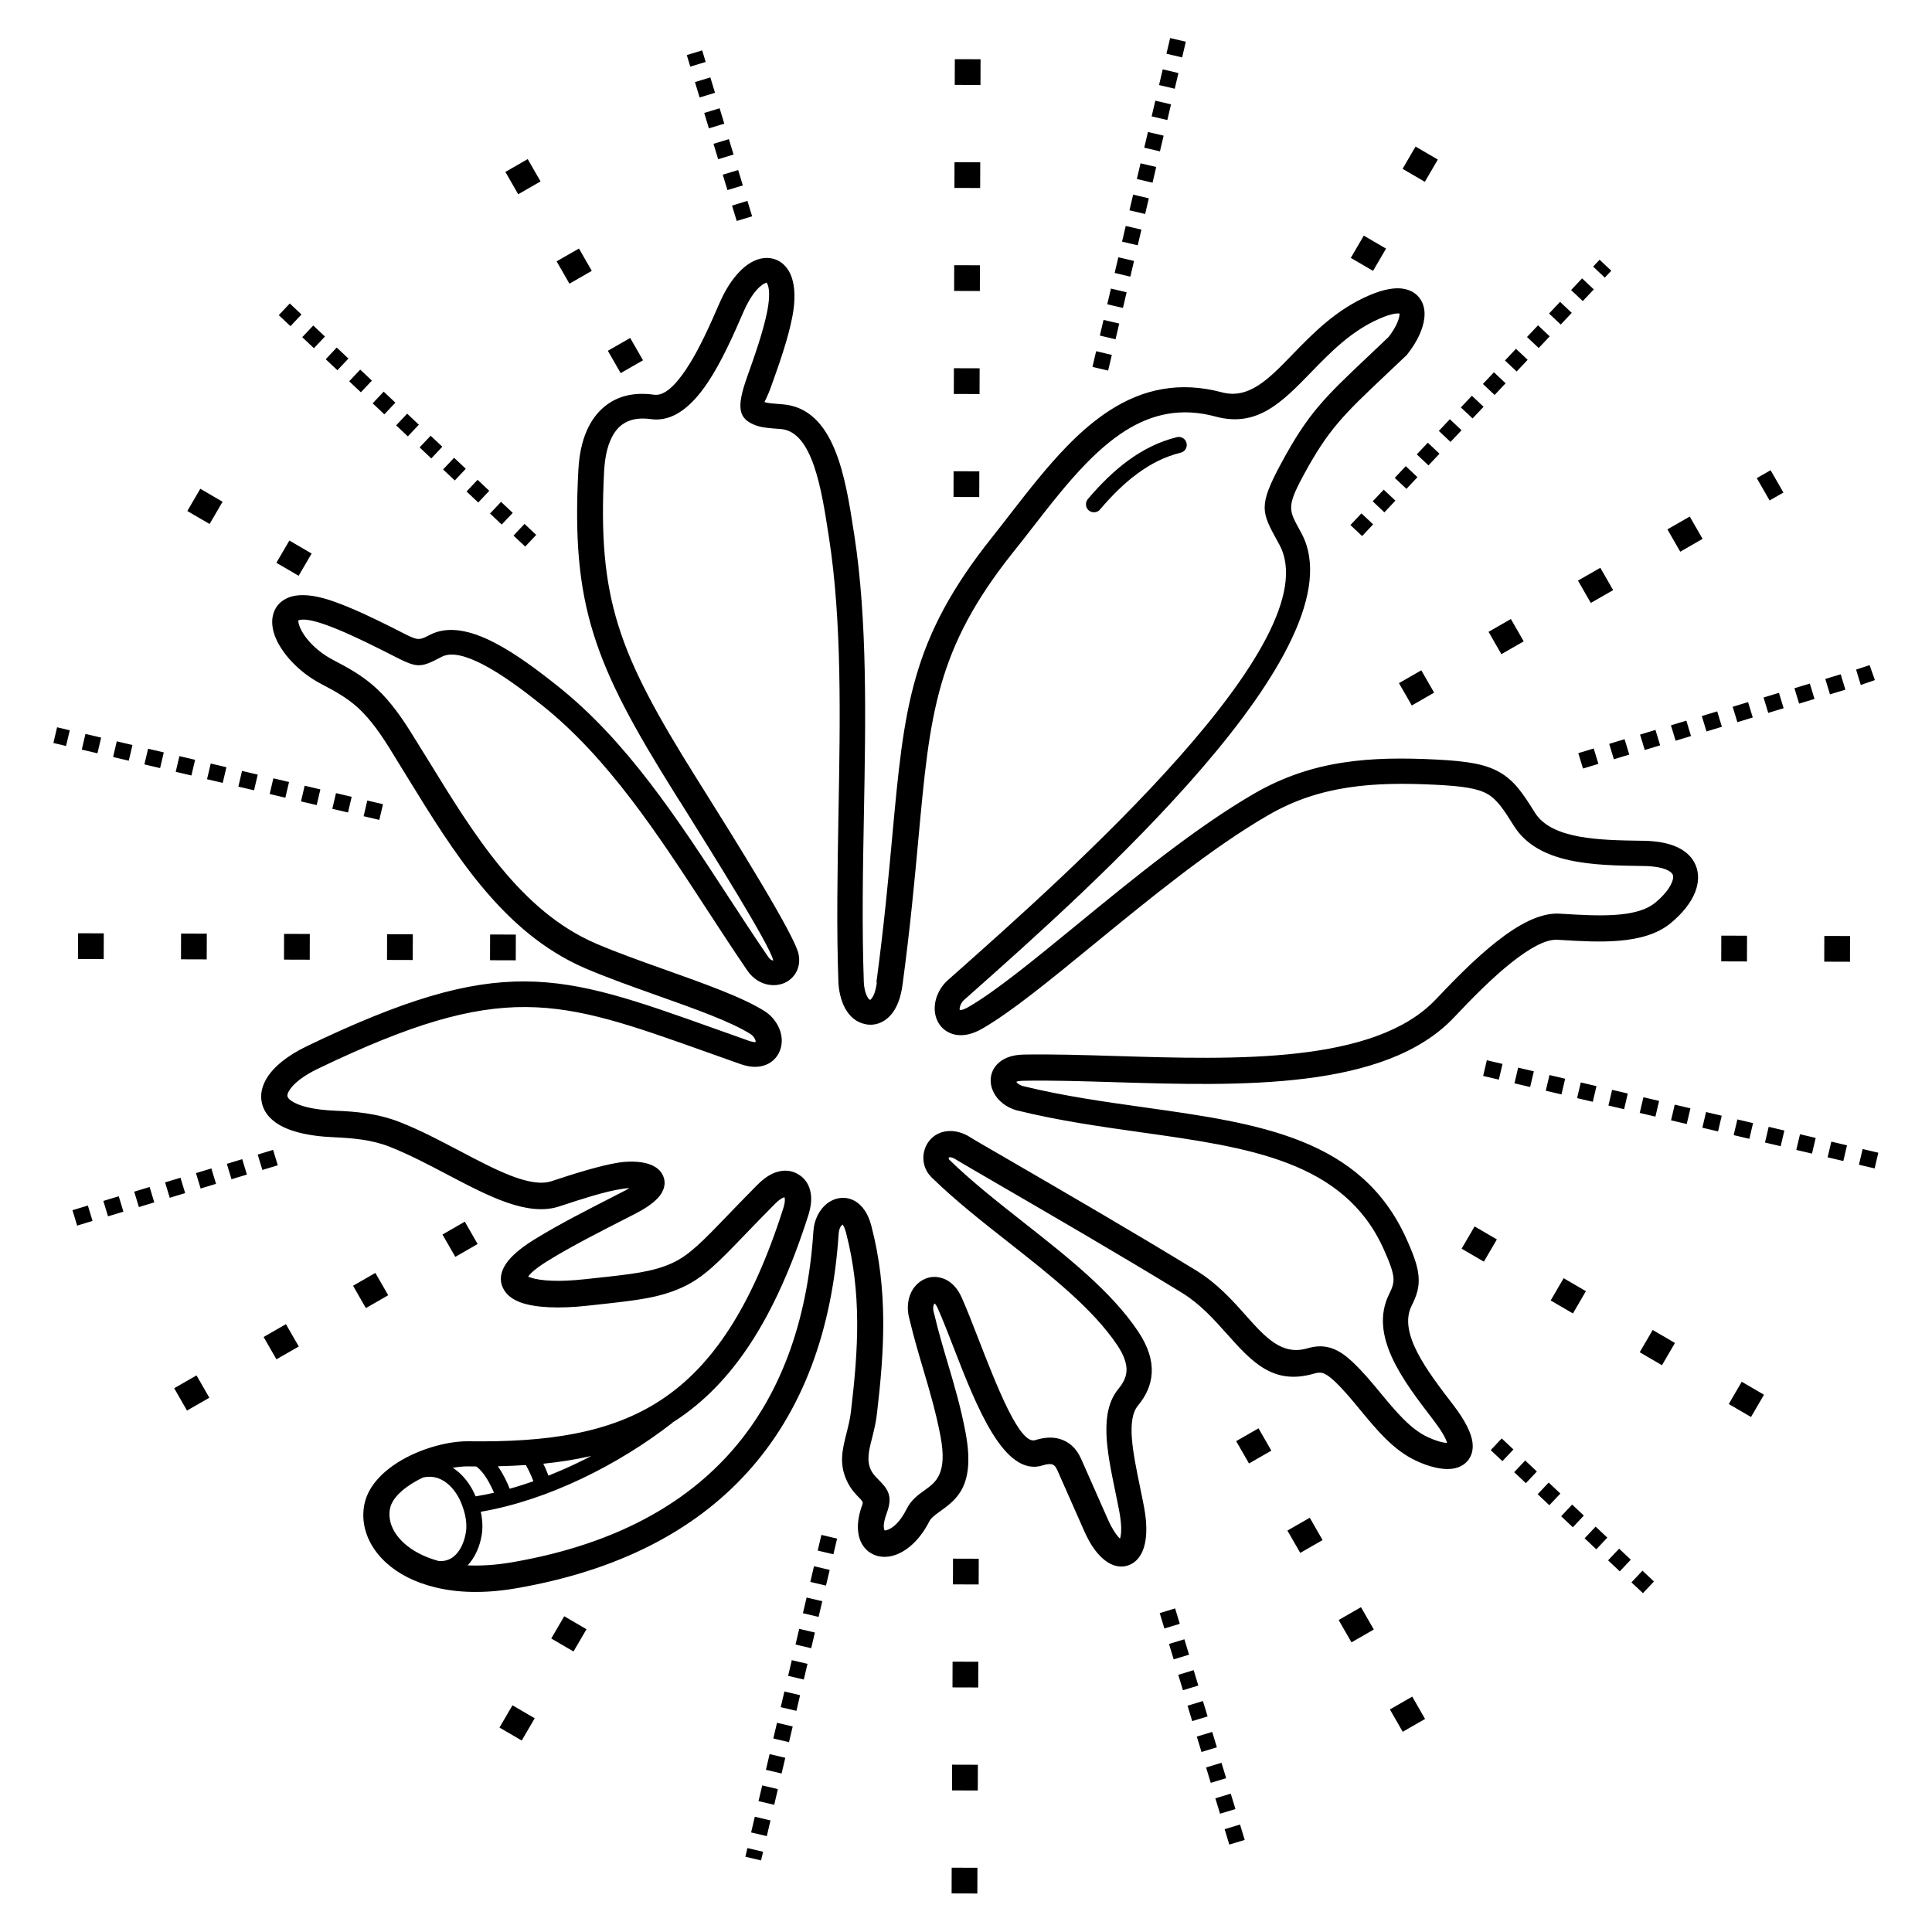 <?xml version="1.0" encoding="UTF-8"?>
<svg width="100pt" height="100pt" version="1.1" viewBox="0 0 100 100" xmlns="http://www.w3.org/2000/svg">
 <path d="m45.363 50.848c0.398-2.977 0.625-5.43 0.82-7.555 0.617-6.695 0.938-10.184 5.176-15.496 0.273-0.344 0.613-0.777 0.949-1.215 0.941-1.211 1.887-2.426 2.922-3.488 0.711-0.73 1.461-1.379 2.269-1.891 0.828-0.523 1.715-0.902 2.684-1.066 0.473-0.082 0.965-0.113 1.477-0.086 0.512 0.027 1.035 0.109 1.582 0.254 1.398 0.375 2.43-0.691 3.652-1.953 1.07-1.102 2.262-2.332 3.988-3.07 0.758-0.324 1.348-0.414 1.785-0.332 0.395 0.074 0.684 0.27 0.867 0.562 0.168 0.266 0.227 0.582 0.191 0.934-0.055 0.551-0.359 1.227-0.867 1.871l-0.031 0.043-0.031 0.031c-0.395 0.379-0.734 0.695-1.043 0.988-2.203 2.082-3 2.836-4.305 5.258-0.848 1.574-0.738 1.773-0.191 2.769l0.094 0.172c3.188 5.859-11.016 18.469-17.078 23.848l-0.375 0.332c-0.098 0.09-0.172 0.211-0.207 0.336-0.02 0.078-0.027 0.141-0.016 0.184 0.07 0.012 0.184-0.016 0.355-0.105 0.027-0.012 0.051-0.027 0.074-0.039 1.391-0.793 3.394-2.434 5.644-4.277 2.875-2.356 6.148-5.035 9.188-6.793 1.504-0.867 3.012-1.352 4.578-1.594 1.539-0.238 3.133-0.242 4.836-0.156 1.609 0.082 2.539 0.238 3.262 0.652 0.754 0.43 1.191 1.059 1.832 2.094 0.867 1.391 3.391 1.426 5.516 1.457h0.094c0.871 0.012 1.516 0.176 1.965 0.438 0.43 0.254 0.691 0.598 0.809 1 0.109 0.387 0.074 0.797-0.086 1.215-0.215 0.547-0.66 1.117-1.285 1.625-1.367 1.117-3.703 0.977-5.629 0.859l-0.219-0.012c-0.613-0.035-1.453 0.449-2.363 1.168-0.988 0.781-2.039 1.844-2.984 2.848-3.566 3.781-11.086 3.551-17.559 3.356-1.688-0.051-3.301-0.102-4.734-0.074-0.184 0.004-0.301 0.023-0.367 0.055 0.059 0.09 0.18 0.176 0.355 0.223 2.09 0.512 4.231 0.812 6.297 1.102 5.91 0.832 11.191 1.578 13.543 6.801 0.383 0.852 0.582 1.418 0.625 1.922 0.051 0.566-0.082 0.996-0.359 1.547-0.703 1.406 0.816 3.379 2.129 5.094l0.027 0.035c0.637 0.828 0.934 1.465 0.996 1.938 0.051 0.406-0.051 0.727-0.27 0.977-0.211 0.234-0.5 0.363-0.844 0.395-0.488 0.047-1.137-0.109-1.789-0.414-1.172-0.539-2.027-1.574-2.894-2.621-0.449-0.547-0.902-1.094-1.359-1.52-0.262-0.242-0.453-0.367-0.617-0.41-0.129-0.035-0.273-0.012-0.449 0.039-2.106 0.605-3.207-0.625-4.508-2.082-0.652-0.73-1.363-1.523-2.281-2.09-3.176-1.945-6.992-4.156-9.438-5.578-1.203-0.699-2.078-1.207-2.391-1.398-0.094-0.043-0.172-0.062-0.234-0.055h-0.023c-0.008 0.012-0.016 0.035-0.012 0.07 0 0.02 0.012 0.039 0.027 0.055 1.133 1.105 2.496 2.18 3.859 3.254 2.266 1.785 4.531 3.566 5.918 5.637 0.531 0.797 0.734 1.496 0.703 2.129-0.031 0.66-0.305 1.215-0.715 1.711-0.605 0.738-0.258 2.426 0.105 4.188 0.078 0.379 0.156 0.758 0.219 1.094 0.188 1.008 0.125 1.777-0.09 2.262-0.133 0.305-0.332 0.523-0.574 0.652-0.277 0.148-0.586 0.172-0.906 0.066-0.367-0.125-0.754-0.445-1.102-0.969-0.051-0.078-0.09-0.141-0.117-0.184s-0.062-0.109-0.109-0.199c-0.043-0.082-0.082-0.156-0.109-0.215-0.039-0.082-0.074-0.16-0.105-0.227l-1.387-3.137c-0.078-0.176-0.164-0.262-0.258-0.289-0.129-0.039-0.305-0.008-0.5 0.051-1.992 0.629-3.434-3.078-4.602-6.09-0.297-0.762-0.57-1.473-0.82-2.031-0.07-0.152-0.129-0.234-0.176-0.262v0.004c-0.07 0.09-0.094 0.273-0.016 0.531l0.012 0.039c0.207 0.883 0.449 1.695 0.691 2.512 0.34 1.145 0.676 2.285 0.922 3.59 0.52 2.766-0.457 3.465-1.324 4.09-0.234 0.168-0.457 0.328-0.551 0.512-0.512 1.023-1.25 1.613-1.895 1.781-0.309 0.082-0.609 0.074-0.875-0.016-0.297-0.102-0.543-0.297-0.711-0.586-0.266-0.457-0.316-1.156 0.02-2.059 0.047-0.125-0.043-0.211-0.156-0.328-0.184-0.188-0.391-0.395-0.57-0.727-0.52-0.965-0.324-1.738-0.094-2.648 0.086-0.34 0.176-0.699 0.223-1.086 0.195-1.637 0.336-3.188 0.324-4.703-0.012-1.508-0.172-3.004-0.574-4.559-0.062-0.234-0.125-0.371-0.188-0.43l-0.004 0.004c-0.102 0.082-0.176 0.242-0.191 0.449-0.324 5.008-1.859 9.227-4.758 12.406-2.746 3.012-6.703 5.074-11.992 5.977-1.621 0.273-3.004 0.219-4.137-0.059-1.062-0.258-1.91-0.707-2.519-1.258-0.648-0.586-1.039-1.285-1.16-2.004-0.062-0.379-0.051-0.762 0.039-1.133 0.223-0.918 1.004-1.68 1.969-2.227 1.059-0.598 2.383-0.949 3.394-0.938 4.066 0.055 7.34-0.406 9.973-2.141s4.684-4.777 6.32-9.906c0.078-0.242 0.098-0.414 0.078-0.531-0.004-0.031-0.012-0.047-0.016-0.051-0.004 0-0.016 0-0.043 0.012-0.113 0.039-0.258 0.141-0.445 0.328-0.594 0.598-1.102 1.121-1.539 1.578-1.402 1.457-2.152 2.234-3.246 2.738-1.195 0.551-2.367 0.676-4.359 0.895-0.125 0.012-0.246 0.027-0.617 0.066-1.422 0.156-2.656 0.098-3.398-0.172-0.395-0.145-0.691-0.355-0.863-0.645-0.215-0.352-0.23-0.746-0.008-1.18 0.223-0.434 0.734-0.922 1.609-1.457 1.293-0.793 2.719-1.516 4.109-2.227l0.434-0.223c0.133-0.066 0.246-0.129 0.348-0.188-0.121 0.004-0.25 0.02-0.383 0.039-0.438 0.066-0.953 0.195-1.496 0.352-0.523 0.152-1.145 0.352-1.754 0.555-1.633 0.539-3.637-0.512-5.797-1.648-0.973-0.512-1.984-1.043-2.973-1.434-0.473-0.188-0.957-0.301-1.434-0.371-0.504-0.074-0.988-0.105-1.453-0.125-1.441-0.059-2.43-0.344-3.012-0.754-0.414-0.293-0.656-0.652-0.734-1.059-0.082-0.402 0.008-0.816 0.246-1.223 0.352-0.594 1.07-1.188 2.094-1.68 10.07-4.844 13.031-3.785 21.086-0.914 0.66 0.234 1.352 0.48 1.789 0.637 0.07 0.023 0.137 0.043 0.199 0.055 0.074 0.012 0.121 0.016 0.148 0.012 0.008-0.047-0.008-0.113-0.043-0.176-0.051-0.098-0.129-0.184-0.223-0.242-1.004-0.637-2.91-1.316-4.852-2.004-1.297-0.461-2.609-0.93-3.699-1.398-4.266-1.836-6.809-5.981-9.254-9.965-0.355-0.582-0.711-1.156-0.926-1.504-0.633-1.008-1.145-1.633-1.672-2.094-0.523-0.457-1.094-0.777-1.832-1.164-1.199-0.629-2.09-1.656-2.391-2.508-0.129-0.363-0.164-0.719-0.09-1.035 0.09-0.387 0.324-0.695 0.723-0.883 0.504-0.238 1.301-0.234 2.438 0.172 0.484 0.172 0.969 0.375 1.453 0.594 0.473 0.215 0.961 0.453 1.449 0.695 0.219 0.109 0.406 0.203 0.57 0.289 0.844 0.43 0.898 0.457 1.469 0.156 0.957-0.508 2.133-0.242 3.359 0.391 1.094 0.562 2.238 1.422 3.269 2.242 3.586 2.848 6.223 6.898 8.809 10.863 0.691 1.059 1.375 2.109 2.098 3.164 0.078 0.113 0.164 0.168 0.238 0.184 0.008 0 0.016 0.004 0.023 0.004-0.004-0.004-0.004-0.012-0.008-0.02-0.137-0.727-3.121-5.492-4.82-8.211h-0.004l-0.258-0.41c-2.102-3.359-3.438-5.781-4.211-8.258-0.777-2.492-0.973-4.992-0.789-8.492 0.012-0.234 0.035-0.457 0.062-0.668 0.145-1.02 0.504-1.844 1.07-2.414 0.598-0.602 1.395-0.91 2.387-0.855 0.133 0.008 0.266 0.02 0.398 0.039 0.543 0.078 1.117-0.5 1.668-1.328 0.66-0.988 1.238-2.301 1.723-3.418 0.5-1.156 1.164-1.887 1.77-2.172 0.336-0.16 0.672-0.199 0.984-0.125 0.336 0.082 0.617 0.289 0.82 0.621 0.297 0.488 0.406 1.297 0.191 2.398-0.109 0.57-0.277 1.172-0.469 1.777-0.184 0.582-0.402 1.199-0.617 1.797-0.234 0.652-0.375 0.824-0.344 0.836h0.004c0.145 0.051 0.449 0.074 0.852 0.105l0.055 0.004c2.719 0.199 3.273 3.809 3.703 6.606l0.027 0.168c0.68 4.414 0.59 9.449 0.496 14.484-0.055 2.922-0.105 5.848-0.004 8.648 0.008 0.234 0.059 0.551 0.188 0.773 0.047 0.082 0.094 0.141 0.145 0.148h0.004s-0.008 0 0 0c0.004 0 0.016-0.012 0.043-0.043 0.109-0.117 0.207-0.34 0.27-0.691 0.008-0.043 0.016-0.098 0.023-0.164zm25.105-24.277 0.605 0.57-0.57 0.605-0.605-0.57zm-9.902-24.602 0.812 0.191-0.191 0.812-0.812-0.191zm-0.383 1.621 0.812 0.191-0.191 0.812-0.812-0.191zm-0.383 1.621 0.812 0.191-0.191 0.812-0.812-0.191zm-0.383 1.621 0.812 0.191-0.191 0.812-0.812-0.191zm-0.383 1.621 0.812 0.191-0.191 0.812-0.812-0.191zm-0.383 1.621 0.812 0.191-0.191 0.812-0.812-0.191zm-0.383 1.621 0.812 0.191-0.191 0.812-0.812-0.191zm-0.383 1.621 0.812 0.191-0.191 0.812-0.812-0.191zm-0.383 1.621 0.812 0.191-0.191 0.812-0.812-0.191zm-0.383 1.621 0.812 0.191-0.191 0.812-0.812-0.191zm-0.383 1.621 0.812 0.191-0.191 0.812-0.812-0.191zm-21.188-15.328 0.18 0.598 0.797-0.242-0.18-0.598zm0.422 1.398 0.797-0.242 0.242 0.797-0.797 0.242zm0.48 1.598 0.797-0.242 0.242 0.797-0.797 0.242zm0.48 1.598 0.797-0.242 0.242 0.797-0.797 0.242zm0.48 1.598 0.797-0.242 0.242 0.797-0.797 0.242zm0.48 1.598 0.797-0.242 0.242 0.797-0.797 0.242zm-23.461 5.672 0.57-0.605 0.605 0.57-0.57 0.605zm1.215 1.141 0.57-0.605 0.605 0.57-0.57 0.605zm1.215 1.141 0.57-0.605 0.605 0.57-0.57 0.605zm1.215 1.141 0.57-0.605 0.605 0.57-0.57 0.605zm1.215 1.141 0.57-0.605 0.605 0.57-0.57 0.605zm1.215 1.141 0.57-0.605 0.605 0.57-0.57 0.605zm1.215 1.141 0.57-0.605 0.605 0.57-0.57 0.605zm1.215 1.141 0.57-0.605 0.605 0.57-0.57 0.605zm1.215 1.141 0.57-0.605 0.605 0.57-0.57 0.605zm1.215 1.141 0.57-0.605 0.605 0.57-0.57 0.605zm1.215 1.141 0.57-0.605 0.605 0.57-0.57 0.605zm-23.816 10.734 0.656 0.156 0.191-0.812-0.656-0.156zm1.469 0.344 0.191-0.812 0.812 0.191-0.191 0.812zm1.621 0.383 0.191-0.812 0.812 0.191-0.191 0.812zm1.621 0.383 0.191-0.812 0.812 0.191-0.191 0.812zm1.621 0.383 0.191-0.812 0.812 0.191-0.191 0.812zm1.621 0.383 0.191-0.812 0.812 0.191-0.191 0.812zm1.621 0.383 0.191-0.812 0.812 0.191-0.191 0.812zm1.621 0.383 0.191-0.812 0.812 0.191-0.191 0.812zm1.621 0.383 0.191-0.812 0.812 0.191-0.191 0.812zm1.621 0.383 0.191-0.812 0.812 0.191-0.191 0.812zm1.621 0.383 0.191-0.812 0.812 0.191-0.191 0.812zm-14.828 21.191-0.242-0.797 0.797-0.242 0.242 0.797zm1.598-0.48-0.242-0.797 0.797-0.242 0.242 0.797zm1.598-0.48-0.242-0.797 0.797-0.242 0.242 0.797zm1.598-0.48-0.242-0.797 0.797-0.242 0.242 0.797zm1.598-0.48-0.242-0.797 0.797-0.242 0.242 0.797zm1.598-0.48-0.242-0.797 0.797-0.242 0.242 0.797zm1.598-0.48-0.242-0.797 0.797-0.242 0.242 0.797zm25.812 35.738 0.105-0.449-0.812-0.191-0.105 0.449zm0.297-1.258-0.812-0.191 0.191-0.812 0.812 0.191zm0.383-1.621-0.812-0.191 0.191-0.812 0.812 0.191zm0.383-1.621-0.812-0.191 0.191-0.812 0.812 0.191zm0.383-1.621-0.812-0.191 0.191-0.812 0.812 0.191zm0.383-1.621-0.812-0.191 0.191-0.812 0.812 0.191zm0.383-1.621-0.812-0.191 0.191-0.812 0.812 0.191zm0.383-1.621-0.812-0.191 0.191-0.812 0.812 0.191zm0.383-1.621-0.812-0.191 0.191-0.812 0.812 0.191zm0.383-1.621-0.812-0.191 0.191-0.812 0.812 0.191zm0.383-1.621-0.812-0.191 0.191-0.812 0.812 0.191zm21.289 14.785-0.797 0.242-0.242-0.797 0.797-0.242zm-0.48-1.598-0.797 0.242-0.242-0.797 0.797-0.242zm-0.48-1.598-0.797 0.242-0.242-0.797 0.797-0.242zm-0.48-1.598-0.797 0.242-0.242-0.797 0.797-0.242zm-0.48-1.598-0.797 0.242-0.242-0.797 0.797-0.242zm-0.48-1.598-0.797 0.242-0.242-0.797 0.797-0.242zm-0.48-1.598-0.797 0.242-0.242-0.797 0.797-0.242zm-0.48-1.598-0.797 0.242-0.242-0.797 0.797-0.242zm24.543-2.191-0.594-0.559-0.57 0.605 0.594 0.559zm-1.199-1.129-0.57 0.605-0.605-0.57 0.57-0.605zm-1.215-1.141-0.57 0.605-0.605-0.57 0.57-0.605zm-1.215-1.141-0.57 0.605-0.605-0.57 0.57-0.605zm-1.215-1.141-0.57 0.605-0.605-0.57 0.57-0.605zm-1.215-1.141-0.57 0.605-0.605-0.57 0.57-0.605zm-1.215-1.141-0.57 0.605-0.605-0.57 0.57-0.605zm18.887-15.359-0.191 0.812-0.812-0.191 0.191-0.812zm-1.621-0.383-0.191 0.812-0.812-0.191 0.191-0.812zm-1.621-0.383-0.191 0.812-0.812-0.191 0.191-0.812zm-1.621-0.383-0.191 0.812-0.812-0.191 0.191-0.812zm-1.621-0.383-0.191 0.812-0.812-0.191 0.191-0.812zm-1.621-0.383-0.191 0.812-0.812-0.191 0.191-0.812zm-1.621-0.383-0.191 0.812-0.812-0.191 0.191-0.812zm-1.621-0.383-0.191 0.812-0.812-0.191 0.191-0.812zm-1.621-0.383-0.191 0.812-0.812-0.191 0.191-0.812zm-1.621-0.383-0.191 0.812-0.812-0.191 0.191-0.812zm-1.621-0.383-0.191 0.812-0.812-0.191 0.191-0.812zm-1.621-0.383-0.191 0.812-0.812-0.191 0.191-0.812zm-1.621-0.383-0.191 0.812-0.812-0.191 0.191-0.812zm19-20.641-0.699 0.23 0.242 0.797 0.73-0.254-0.273-0.777zm-1.496 0.473 0.242 0.797-0.797 0.242-0.242-0.797zm-1.598 0.48 0.242 0.797-0.797 0.242-0.242-0.797zm-1.598 0.48 0.242 0.797-0.797 0.242-0.242-0.797zm-1.598 0.48 0.242 0.797-0.797 0.242-0.242-0.797zm-1.598 0.48 0.242 0.797-0.797 0.242-0.242-0.797zm-1.598 0.48 0.242 0.797-0.797 0.242-0.242-0.797zm-1.598 0.48 0.242 0.797-0.797 0.242-0.242-0.797zm-1.598 0.48 0.242 0.797-0.797 0.242-0.242-0.797zm-1.598 0.48 0.242 0.797-0.797 0.242-0.242-0.797zm0.305-25.297-0.336 0.355 0.605 0.57 0.336-0.355zm-0.906 0.965 0.605 0.57-0.57 0.605-0.605-0.57zm-1.141 1.215 0.605 0.57-0.57 0.605-0.605-0.57zm-1.141 1.215 0.605 0.57-0.57 0.605-0.605-0.57zm-1.141 1.215 0.605 0.57-0.57 0.605-0.605-0.57zm-1.141 1.215 0.605 0.57-0.57 0.605-0.605-0.57zm-1.141 1.215 0.605 0.57-0.57 0.605-0.605-0.57zm-1.141 1.215 0.605 0.57-0.57 0.605-0.605-0.57zm-1.141 1.215 0.605 0.57-0.57 0.605-0.605-0.57zm-1.141 1.215 0.605 0.57-0.57 0.605-0.605-0.57zm-1.141 1.215 0.605 0.57-0.57 0.605-0.605-0.57zm1.945 9.352 0.664 1.156-1.156 0.664-0.664-1.156zm-0.297-27.109 1.152 0.672-0.672 1.152-1.152-0.672zm-2.68 4.609 1.152 0.672-0.672 1.152-1.152-0.672zm-21.168-9.133 1.332 0.004-0.004 1.332-1.332-0.004zm-0.016 5.332 1.332 0.004-0.004 1.332-1.332-0.004zm-0.016 5.332 1.332 0.004-0.004 1.332-1.332-0.004zm-0.016 5.332 1.332 0.004-0.004 1.332-1.332-0.004zm-0.016 5.332 1.332 0.004-0.004 1.332-1.332-0.004zm-23.199-15.492 1.156-0.664 0.664 1.156-1.156 0.664zm2.652 4.629 1.156-0.664 0.664 1.156-1.156 0.664zm2.652 4.629 1.156-0.664 0.664 1.156-1.156 0.664zm-21.766 8.293 0.672-1.152 1.152 0.672-0.672 1.152zm4.609 2.68 0.672-1.152 1.152 0.672-0.672 1.152zm-10.27 20.508 0.004-1.332 1.332 0.004-0.004 1.332zm5.332 0.016 0.004-1.332 1.332 0.004-0.004 1.332zm5.332 0.016 0.004-1.332 1.332 0.004-0.004 1.332zm5.332 0.016 0.004-1.332 1.332 0.004-0.004 1.332zm5.332 0.016 0.004-1.332 1.332 0.004-0.004 1.332zm-15.684 23.309-0.664-1.156 1.156-0.664 0.664 1.156zm4.629-2.652-0.664-1.156 1.156-0.664 0.664 1.156zm4.629-2.652-0.664-1.156 1.156-0.664 0.664 1.156zm4.629-2.652-0.664-1.156 1.156-0.664 0.664 1.156zm3.438 25.035-1.152-0.672 0.672-1.152 1.152 0.672zm2.68-4.609-1.152-0.672 0.672-1.152 1.152 0.672zm20.902 12.527-1.332-0.004 0.004-1.332 1.332 0.004zm0.023-5.332-1.332-0.004 0.004-1.332 1.332 0.004zm0.023-5.332-1.332-0.004 0.004-1.332 1.332 0.004zm0.023-5.332-1.332-0.004 0.004-1.332 1.332 0.004zm23.105 6.961-1.156 0.664-0.664-1.156 1.156-0.664zm-2.652-4.629-1.156 0.664-0.664-1.156 1.156-0.664zm-2.652-4.629-1.156 0.664-0.664-1.156 1.156-0.664zm-2.652-4.629-1.156 0.664-0.664-1.156 1.156-0.664zm25.5-2.894-0.672 1.152-1.152-0.672 0.672-1.152zm-4.609-2.68-0.672 1.152-1.152-0.672 0.672-1.152zm-4.609-2.68-0.672 1.152-1.152-0.672 0.672-1.152zm-4.609-2.68-0.672 1.152-1.152-0.672 0.672-1.152zm18.281-15.703-0.004 1.332-1.332-0.004 0.004-1.332zm-5.332-0.016-0.004 1.332-1.332-0.004 0.004-1.332zm1.219-24.094-0.715 0.41 0.664 1.156 0.715-0.41zm-4.184 2.398 0.664 1.156-1.156 0.664-0.664-1.156zm-4.629 2.652 0.664 1.156-1.156 0.664-0.664-1.156zm-4.629 2.652 0.664 1.156-1.156 0.664-0.664-1.156zm-50.086 43.715 0.016 0.031c0.102 0.211 0.188 0.41 0.254 0.594 0.457-0.184 0.91-0.379 1.355-0.59 0.293-0.137 0.578-0.281 0.863-0.43-0.793 0.184-1.621 0.312-2.488 0.402zm-0.508 0.914c-0.062-0.164-0.137-0.344-0.227-0.527-0.051-0.102-0.102-0.207-0.16-0.312-0.473 0.031-0.957 0.051-1.453 0.062 0.27 0.387 0.48 0.828 0.613 1.164 0.41-0.113 0.82-0.246 1.227-0.387zm-2.039 0.594c-0.152-0.359-0.383-0.812-0.672-1.133-0.082-0.09-0.164-0.168-0.25-0.227-0.133 0-0.266 0-0.402-0.004-0.246-0.004-0.52 0.023-0.809 0.074 0.352 0.227 0.656 0.547 0.898 0.93 0.109 0.172 0.203 0.355 0.285 0.547 0.312-0.051 0.629-0.113 0.945-0.184zm-1.605 0.789c-0.004-0.004-0.004-0.012-0.004-0.016-0.016-0.047-0.031-0.09-0.047-0.137-0.074-0.199-0.168-0.387-0.273-0.555-0.23-0.363-0.527-0.645-0.867-0.793-0.266-0.117-0.562-0.148-0.883-0.074-0.125 0.059-0.246 0.121-0.367 0.191-0.672 0.379-1.203 0.859-1.328 1.375-0.047 0.191-0.051 0.395-0.016 0.602 0.07 0.426 0.32 0.855 0.738 1.234 0.43 0.387 1.027 0.711 1.785 0.918 0.254 0.02 0.48-0.035 0.668-0.152 0.23-0.145 0.418-0.379 0.551-0.68 0.086-0.191 0.152-0.41 0.191-0.648 0.035-0.199 0.031-0.418 0.004-0.641-0.027-0.203-0.078-0.414-0.148-0.621zm10.832-4.402c-1.379 1.074-2.992 2.078-4.695 2.887-1.688 0.801-3.473 1.414-5.219 1.711 0.023 0.105 0.043 0.207 0.055 0.312 0.043 0.305 0.043 0.605-0.004 0.891-0.051 0.305-0.137 0.59-0.254 0.848-0.125 0.277-0.285 0.52-0.473 0.723 0.672 0.031 1.426-0.012 2.254-0.152 4.981-0.848 8.68-2.766 11.227-5.559 2.688-2.945 4.109-6.891 4.414-11.594 0.039-0.59 0.309-1.094 0.668-1.391 0.203-0.168 0.438-0.277 0.688-0.312 0.27-0.039 0.543 0.008 0.801 0.156 0.355 0.207 0.668 0.613 0.84 1.273 0.434 1.664 0.605 3.269 0.617 4.887 0.012 1.605-0.133 3.199-0.328 4.863-0.055 0.469-0.16 0.875-0.254 1.254-0.164 0.641-0.301 1.184-0.027 1.695 0.09 0.168 0.227 0.305 0.344 0.426 0.449 0.457 0.793 0.809 0.457 1.719-0.18 0.484-0.199 0.785-0.121 0.926 0.023 0.004 0.059 0 0.102-0.012 0.316-0.082 0.711-0.438 1.035-1.09 0.238-0.48 0.594-0.734 0.965-1 0.543-0.391 1.156-0.828 0.793-2.762-0.234-1.234-0.562-2.348-0.891-3.461-0.25-0.84-0.496-1.68-0.707-2.566-0.203-0.703-0.059-1.312 0.25-1.707 0.152-0.191 0.34-0.336 0.555-0.426 0.223-0.094 0.469-0.121 0.715-0.074 0.449 0.082 0.887 0.406 1.168 1.035 0.262 0.586 0.547 1.316 0.848 2.094 0.969 2.492 2.156 5.555 2.961 5.297 0.426-0.133 0.863-0.184 1.281-0.059 0.453 0.137 0.84 0.449 1.098 1.031l1.387 3.137c0.035 0.074 0.062 0.137 0.086 0.184 0.035 0.074 0.062 0.129 0.086 0.168 0.016 0.031 0.043 0.082 0.082 0.145 0.039 0.066 0.066 0.109 0.082 0.133 0.109 0.168 0.207 0.285 0.289 0.359 0.086-0.273 0.086-0.738-0.035-1.391-0.07-0.383-0.145-0.73-0.215-1.07-0.426-2.074-0.84-4.07 0.172-5.297 0.238-0.289 0.398-0.594 0.414-0.93 0.016-0.359-0.121-0.793-0.48-1.328-1.266-1.887-3.449-3.606-5.637-5.328-1.387-1.09-2.769-2.18-3.965-3.348-0.277-0.266-0.406-0.594-0.43-0.914-0.027-0.363 0.094-0.727 0.301-0.984 0.23-0.289 0.555-0.461 0.93-0.5 0.312-0.031 0.66 0.031 0.996 0.203l0.035 0.016 0.02 0.012c0.293 0.184 1.168 0.691 2.379 1.391 2.449 1.422 6.269 3.637 9.465 5.594 1.082 0.664 1.863 1.535 2.578 2.34 1 1.117 1.844 2.062 3.156 1.688 0.391-0.113 0.75-0.152 1.156-0.043 0.371 0.098 0.742 0.32 1.18 0.73 0.547 0.512 1.016 1.078 1.48 1.641 0.77 0.93 1.531 1.848 2.426 2.262 0.395 0.184 0.754 0.293 1.004 0.301-0.074-0.254-0.293-0.637-0.707-1.18l-0.027-0.035c-1.547-2.016-3.336-4.344-2.262-6.496 0.164-0.324 0.242-0.562 0.219-0.84-0.031-0.336-0.191-0.781-0.512-1.492-2.051-4.555-6.988-5.25-12.512-6.027-2.098-0.297-4.281-0.602-6.449-1.137l-0.027-0.004c-0.578-0.164-0.996-0.531-1.199-0.938-0.113-0.23-0.164-0.473-0.145-0.715 0.023-0.262 0.125-0.508 0.316-0.715 0.273-0.301 0.727-0.508 1.379-0.52 1.469-0.027 3.094 0.023 4.793 0.074 6.195 0.191 13.395 0.41 16.555-2.938 0.977-1.035 2.066-2.137 3.133-2.977 1.145-0.906 2.277-1.512 3.266-1.453l0.219 0.012c1.691 0.102 3.742 0.227 4.707-0.562h0.004c0.445-0.363 0.754-0.742 0.887-1.078 0.059-0.148 0.078-0.273 0.051-0.363-0.023-0.074-0.086-0.148-0.203-0.219-0.258-0.152-0.688-0.246-1.309-0.258h-0.094c-2.457-0.035-5.379-0.074-6.629-2.082-0.531-0.852-0.875-1.363-1.359-1.641-0.512-0.293-1.281-0.41-2.668-0.48-1.617-0.082-3.125-0.078-4.57 0.145-1.418 0.219-2.773 0.648-4.113 1.426-2.934 1.695-6.168 4.344-9.012 6.672-2.289 1.875-4.328 3.547-5.832 4.402-0.047 0.027-0.09 0.051-0.133 0.07-0.473 0.238-0.887 0.285-1.227 0.219-0.414-0.086-0.707-0.328-0.879-0.633-0.012-0.02-0.023-0.039-0.031-0.059-0.176-0.348-0.191-0.758-0.086-1.148 0.102-0.359 0.316-0.715 0.609-0.977l0.375-0.332c5.824-5.168 19.473-17.285 16.789-22.215l-0.094-0.172c-0.836-1.523-1-1.828 0.188-4.035 1.406-2.609 2.242-3.402 4.562-5.594 0.312-0.297 0.656-0.617 1.004-0.953 0.332-0.434 0.531-0.844 0.559-1.141 0.004-0.027 0.004-0.051 0.004-0.066-0.195-0.027-0.52 0.043-1.004 0.25-1.484 0.633-2.578 1.762-3.559 2.773-1.516 1.562-2.801 2.887-4.949 2.312-0.457-0.125-0.891-0.191-1.305-0.215-0.41-0.02-0.805 0.004-1.184 0.07-0.785 0.137-1.512 0.445-2.199 0.879-0.707 0.449-1.379 1.031-2.023 1.691-0.969 0.992-1.898 2.188-2.824 3.379-0.297 0.383-0.594 0.766-0.961 1.223-3.992 5.008-4.301 8.355-4.894 14.789-0.199 2.152-0.426 4.641-0.828 7.613-0.008 0.066-0.02 0.141-0.035 0.219-0.113 0.625-0.332 1.066-0.598 1.355-0.352 0.379-0.777 0.516-1.199 0.461-0.012 0-0.031-0.004-0.059-0.012-0.5-0.09-0.84-0.406-1.066-0.805-0.246-0.438-0.344-0.988-0.359-1.379-0.102-2.824-0.047-5.769 0.004-8.715 0.09-4.973 0.18-9.938-0.488-14.266l-0.027-0.168c-0.359-2.336-0.824-5.356-2.477-5.477l-0.055-0.004c-0.512-0.039-0.895-0.066-1.207-0.176-0.941-0.336-1.043-0.922-0.469-2.531 0.203-0.57 0.41-1.156 0.602-1.758 0.18-0.574 0.336-1.129 0.434-1.629 0.148-0.758 0.117-1.238-0.02-1.461-0.008-0.016 0.016-0.016 0.004-0.02-0.012-0.004-0.047 0.008-0.105 0.035-0.344 0.164-0.758 0.66-1.117 1.496-0.508 1.176-1.121 2.559-1.832 3.625-0.82 1.23-1.797 2.078-2.965 1.91-0.102-0.016-0.195-0.023-0.277-0.027-0.59-0.031-1.051 0.137-1.379 0.465-0.355 0.359-0.59 0.93-0.695 1.664-0.027 0.18-0.043 0.363-0.055 0.547-0.176 3.336 0.008 5.703 0.734 8.031 0.73 2.344 2.023 4.684 4.07 7.949l0.258 0.41c1.75 2.797 4.82 7.699 5.004 8.668 0.082 0.426-0.016 0.793-0.223 1.07-0.152 0.203-0.359 0.355-0.598 0.441-0.219 0.078-0.465 0.102-0.711 0.062-0.41-0.066-0.828-0.301-1.129-0.746-0.695-1.016-1.402-2.102-2.113-3.191-2.523-3.871-5.102-7.824-8.52-10.543-0.98-0.781-2.059-1.59-3.051-2.102-0.859-0.445-1.629-0.66-2.129-0.395-1.184 0.625-1.27 0.582-2.691-0.145-0.164-0.082-0.348-0.18-0.559-0.281-0.461-0.23-0.93-0.461-1.406-0.676-0.465-0.211-0.918-0.402-1.344-0.555-0.758-0.27-1.207-0.32-1.422-0.227-0.008 0.062 0.012 0.156 0.051 0.273 0.207 0.582 0.855 1.305 1.75 1.773 0.824 0.43 1.465 0.793 2.094 1.34 0.625 0.547 1.215 1.262 1.922 2.391 0.406 0.648 0.672 1.078 0.938 1.512 2.336 3.805 4.766 7.766 8.645 9.434 1.07 0.461 2.352 0.918 3.617 1.367 2.016 0.719 3.996 1.422 5.121 2.137 0.285 0.18 0.531 0.453 0.691 0.758 0.16 0.312 0.234 0.664 0.172 1.012-0.012 0.074-0.031 0.148-0.059 0.227-0.098 0.281-0.289 0.539-0.59 0.707-0.27 0.148-0.613 0.219-1.035 0.148-0.125-0.023-0.266-0.059-0.414-0.109-0.812-0.285-1.312-0.465-1.793-0.637-7.676-2.734-10.5-3.742-20.07 0.859-0.777 0.371-1.297 0.781-1.52 1.156-0.07 0.117-0.098 0.211-0.082 0.285 0.016 0.07 0.078 0.148 0.195 0.23 0.391 0.273 1.137 0.469 2.297 0.516 0.52 0.02 1.059 0.055 1.598 0.137 0.562 0.086 1.141 0.223 1.719 0.449 1.055 0.414 2.098 0.965 3.109 1.496 1.898 1 3.656 1.926 4.758 1.562 0.566-0.188 1.168-0.383 1.801-0.566 0.613-0.176 1.188-0.32 1.668-0.395 0.641-0.098 1.289-0.051 1.699 0.129 0.27 0.117 0.477 0.293 0.586 0.531 0.133 0.281 0.125 0.59-0.062 0.914-0.188 0.324-0.617 0.691-1.383 1.082l-0.434 0.223c-1.379 0.703-2.793 1.422-4.019 2.172-0.586 0.359-0.93 0.641-1.074 0.852 0.027 0.012 0.062 0.023 0.102 0.039 0.555 0.199 1.57 0.234 2.801 0.098l0.621-0.066c1.852-0.199 2.945-0.32 3.941-0.777 0.871-0.402 1.559-1.113 2.848-2.453 0.438-0.453 0.941-0.977 1.555-1.594 0.344-0.344 0.664-0.551 0.961-0.648 0.445-0.152 0.828-0.086 1.148 0.102 0.324 0.191 0.57 0.504 0.648 0.973 0.055 0.309 0.023 0.691-0.125 1.156-1.738 5.441-3.961 8.707-6.856 10.613-0.059 0.039-0.113 0.074-0.172 0.109zm22.145-47.281c-0.148 0.176-0.41 0.195-0.586 0.051-0.176-0.148-0.195-0.41-0.051-0.586 0.648-0.766 1.34-1.449 2.09-2 0.766-0.559 1.598-0.98 2.519-1.207 0.223-0.055 0.449 0.082 0.5 0.305 0.055 0.223-0.082 0.449-0.305 0.5-0.805 0.195-1.539 0.57-2.223 1.07-0.695 0.508-1.336 1.148-1.949 1.867zm15.488-10.164c-0.004-0.008-0.004-0.004 0 0z"/>
</svg>
